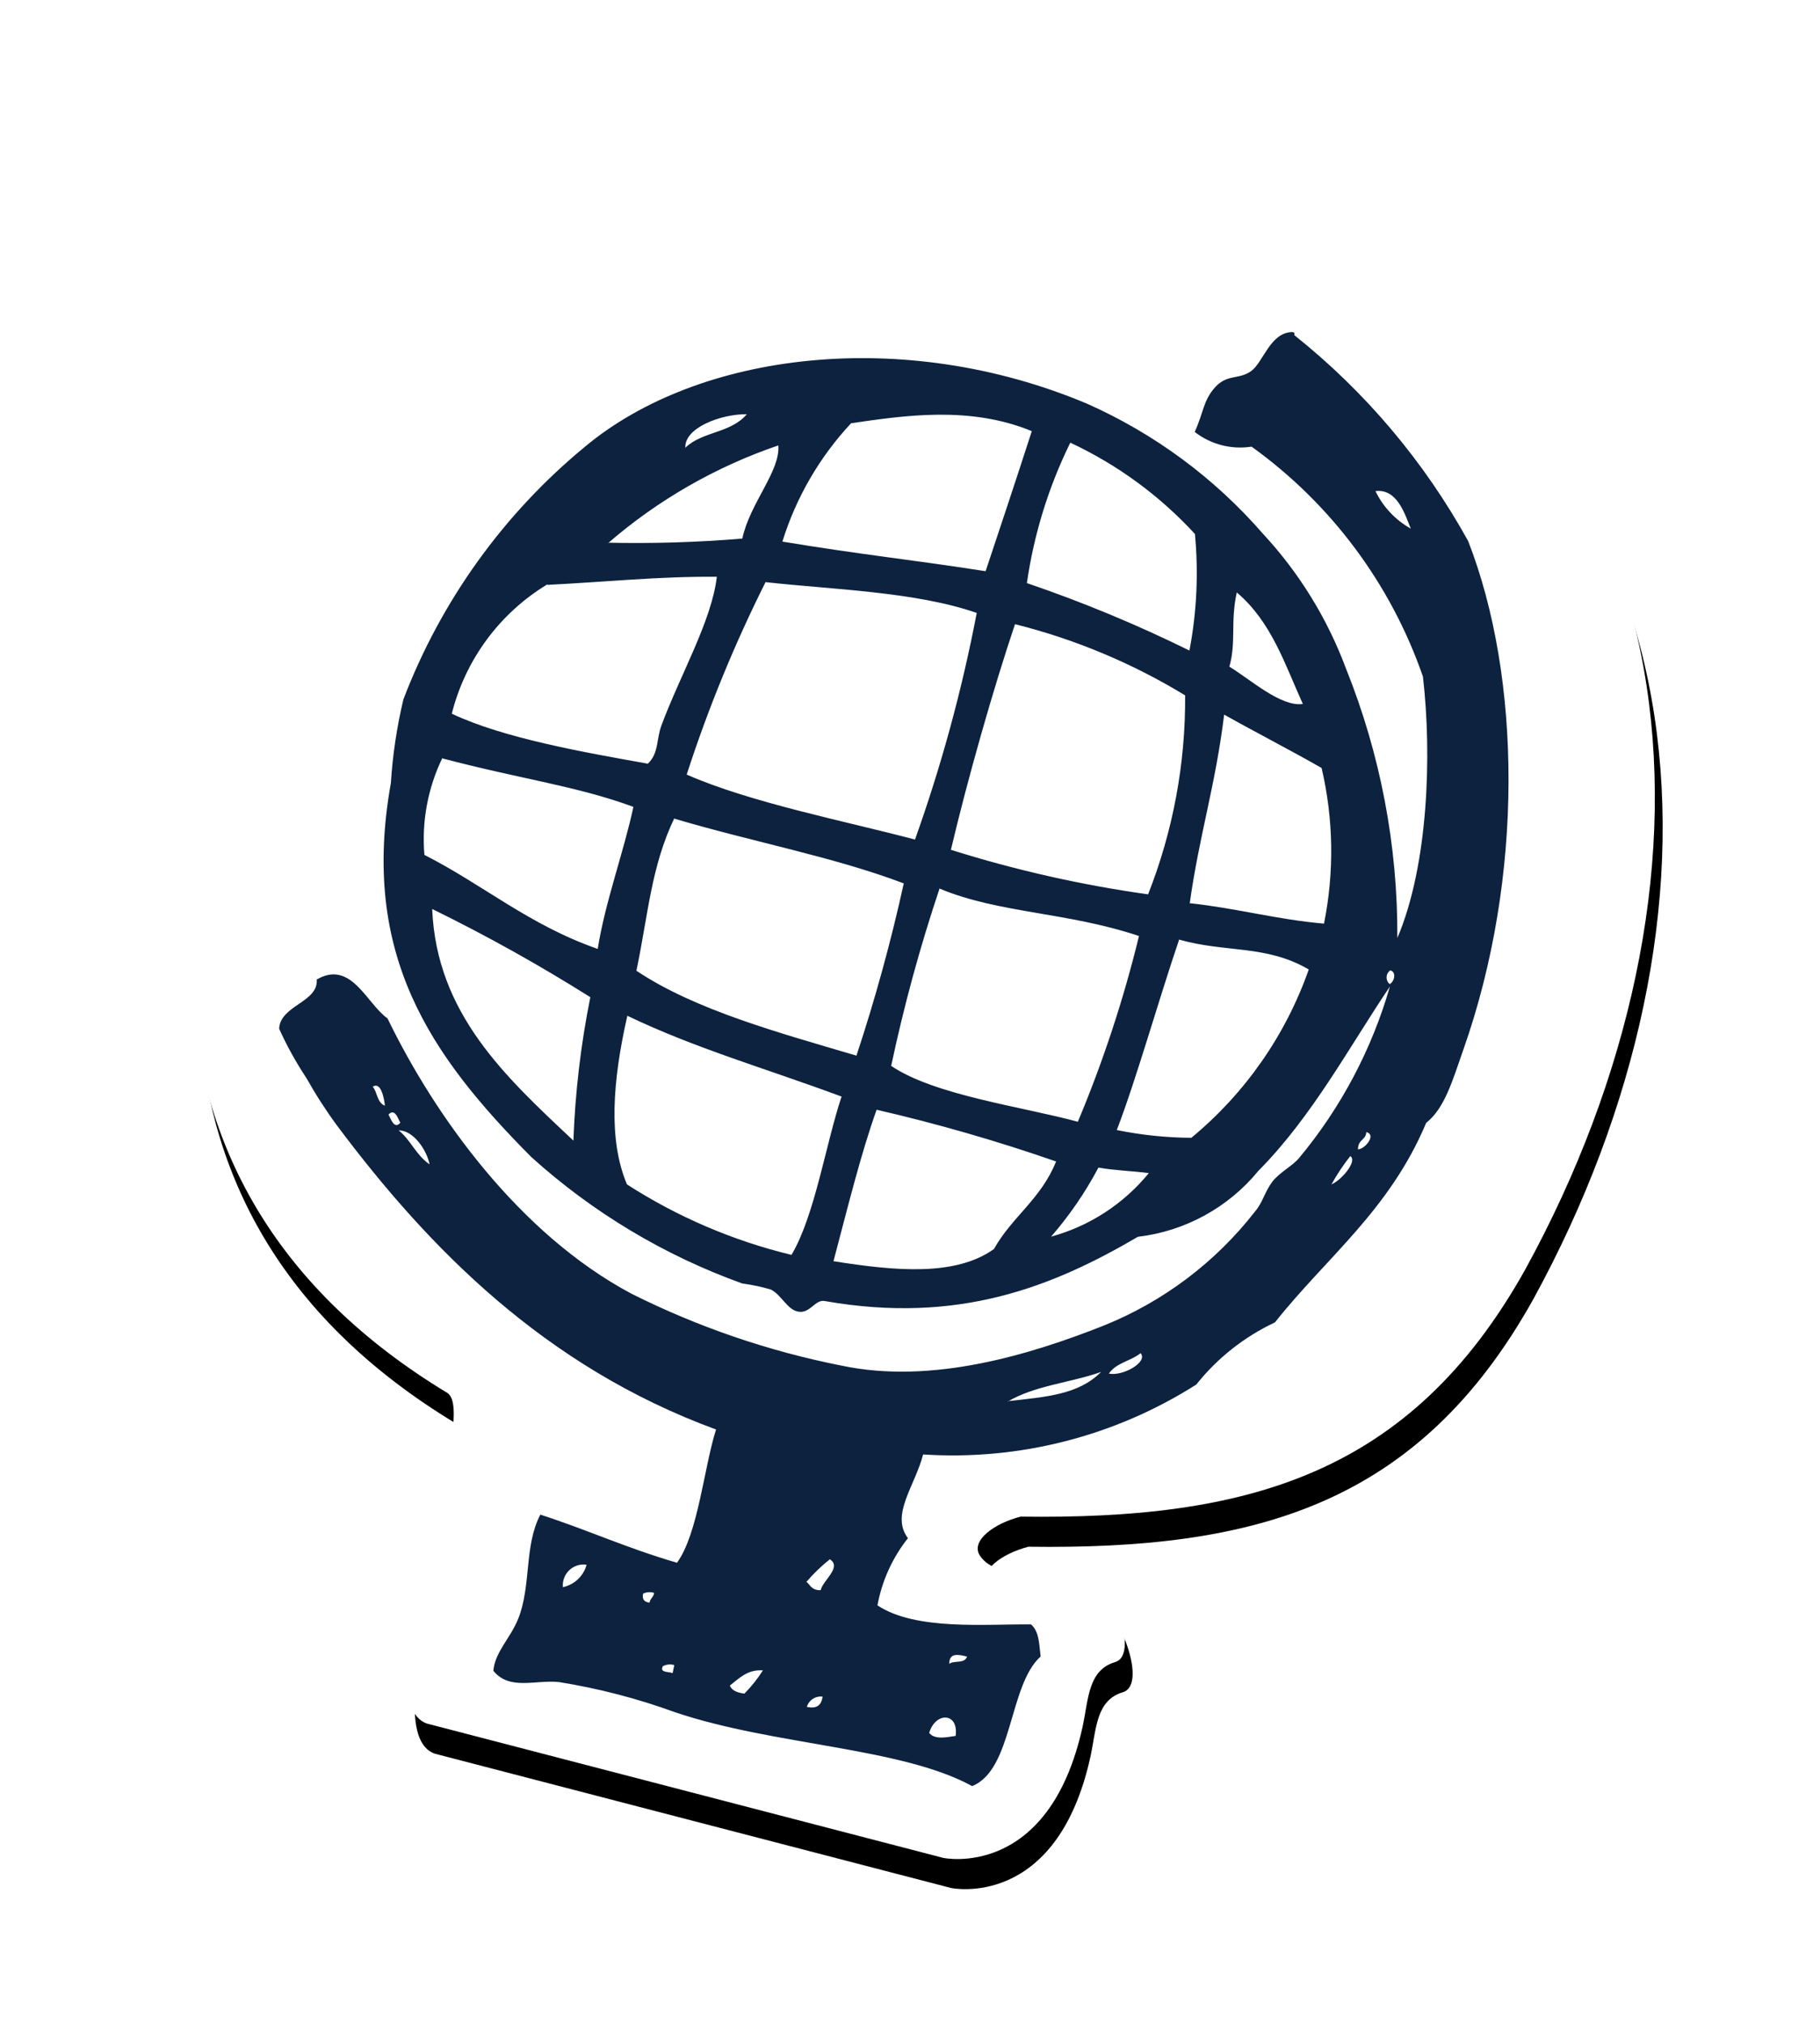 <?xml version="1.0" encoding="UTF-8"?> <svg xmlns="http://www.w3.org/2000/svg" xmlns:xlink="http://www.w3.org/1999/xlink" width="130.859" height="145.493" viewBox="0 0 130.859 145.493"><defs><filter id="b" width="107.8%" height="106.6%" x="-2.9%" y="-1.6%" filterUnits="objectBoundingBox"><feOffset dx="1" dy="2" in="SourceAlpha" result="shadowOffsetOuter1"></feOffset><feGaussianBlur in="shadowOffsetOuter1" result="shadowBlurOuter1" stdDeviation="1"></feGaussianBlur><feColorMatrix in="shadowBlurOuter1" values="0 0 0 0 0 0 0 0 0 0 0 0 0 0 0 0 0 0 0.25 0"></feColorMatrix></filter><path id="a" d="M67.489,122 C67.489,122 75.241,122 75.325,110.688 C75.325,108.593 74.873,106.632 76.647,105.66 C78.422,104.688 74.655,99.141 72.863,99.527 C71.072,99.912 67.254,101.873 65.546,100.197 C64.642,99.292 66.066,97.717 67.824,96.845 C83.68,93.695 94.613,88.181 99.636,71.875 C108.594,42.028 99.955,10.89 70.168,1.874 C57.593,-1.947 47.045,0.684 36.496,4.337 C22.08,9.331 9.087,18.431 3.88,35.626 C-4.09,62.004 -1.143,87.393 25.646,96.711 C28.459,97.7 24.14,119.721 29.196,120.274"></path></defs><g fill="none" fill-rule="evenodd" transform="rotate(12 12.598 129.38)"><use xlink:href="#a" fill="#000" filter="url(#b)"></use><use xlink:href="#a" fill="#FFF"></use><path fill="#0C223F" d="M60.038,93.929 C59.937,96.275 58.631,98.655 60.222,100.046 C59.425,101.653 59.034,103.431 59.083,105.225 C62.164,106.448 67.053,104.889 70.168,104.269 C70.871,104.655 71.038,105.577 71.323,106.381 C69.498,108.878 71.072,114.76 68.443,116.52 C62.884,114.844 53.91,116.637 46.442,115.766 C43.592,115.363 40.71,115.234 37.836,115.38 C36.161,115.548 34.487,116.738 33.047,115.565 C32.88,114.224 33.75,113.051 34.018,111.543 C34.454,108.995 33.332,106.331 34.018,103.884 C37.585,104.253 40.532,104.94 44.349,105.225 C45.404,102.845 44.818,98.136 45.103,95.27 C32.093,93.41 22.164,86.79 13.909,79.567 C12.897,78.666 11.941,77.703 11.046,76.685 C10.078,75.736 9.187,74.71 8.384,73.618 C8.116,71.942 10.761,71.171 10.293,69.596 C12.419,67.668 14.16,70.551 15.851,71.271 C20.657,77.455 28.342,84.444 37.082,86.974 C42.268,88.331 47.613,88.98 52.972,88.902 C59.669,88.902 66.166,85.248 70.77,82.198 C74.632,79.612 77.736,76.043 79.762,71.858 C80.147,71.154 80.147,70.333 80.515,69.545 C80.884,68.758 81.671,68.171 82.056,67.451 C84.242,63.294 85.542,58.729 85.873,54.044 C83.931,58.837 82.374,64.317 79.377,68.976 C77.807,72.009 75.125,74.315 71.892,75.411 C66.618,80.221 60.574,84.259 50.846,84.611 C50.126,84.611 50.008,85.684 49.171,85.751 C48.334,85.818 47.731,84.846 46.877,84.611 C46.175,84.553 45.47,84.553 44.768,84.611 C38.866,83.806 33.178,81.853 28.024,78.863 C19.418,73.232 12.972,67.199 12.57,54.664 C12.274,52.656 12.151,50.626 12.201,48.597 C13.376,41.106 16.474,34.05 21.193,28.118 C27.773,19.739 41.787,14.912 55.818,17.577 C61.021,18.671 65.92,20.897 70.168,24.096 C73.298,26.298 75.966,29.094 78.02,32.324 C81.726,37.837 84.325,44.018 85.672,50.524 C86.761,44.944 85.371,37.117 83.563,31.755 C79.927,25.727 74.517,20.974 68.075,18.147 C66.703,18.67 65.176,18.603 63.855,17.962 C64.19,16.487 63.973,15.633 64.626,14.51 C65.279,13.387 66.199,13.638 66.919,12.834 C67.639,12.03 67.673,9.851 69.213,9.482 C69.381,9.482 69.398,9.482 69.414,9.667 C75.247,12.58 80.448,16.618 84.718,21.549 C90.511,30.364 93.676,44.357 91.985,57.362 C91.683,59.708 91.549,61.786 90.461,63.093 C89.188,69.797 85.438,74.07 82.809,79.383 C80.869,80.853 79.293,82.751 78.205,84.93 C73.256,89.783 66.894,92.934 60.038,93.929 Z M77.451,19.42 C78.226,20.42 79.29,21.158 80.499,21.532 C79.846,20.577 78.941,18.917 77.451,19.42 L77.451,19.42 Z M39.56,22.487 C37.848,25.333 36.8,28.53 36.496,31.838 C42.122,31.587 46.208,31.151 51.231,30.883 C51.599,27.615 52.001,24.079 52.386,20.342 C47.648,19.47 43.194,21.146 39.56,22.487 Z M65.396,25.135 C62.349,22.968 58.907,21.42 55.266,20.577 C54.398,24.013 54.076,27.564 54.312,31.101 C58.504,31.602 62.659,32.375 66.752,33.414 C66.694,30.604 66.237,27.816 65.396,25.135 Z M28.275,26.677 C29.23,25.269 31.239,25.001 32.093,23.409 C30.234,23.794 27.873,25.319 28.275,26.71 L28.275,26.677 Z M24.257,34.52 C27.42,33.92 30.55,33.154 33.633,32.224 C33.633,29.626 35.308,26.911 34.772,25.135 C30.695,27.569 27.124,30.767 24.257,34.553 L24.257,34.52 Z M69.799,33.95 C71.474,34.536 74.035,36.028 75.526,35.475 C73.684,32.978 72.093,30.162 69.213,28.621 C69.197,30.816 69.933,32.123 69.799,33.983 L69.799,33.95 Z M35.927,34.905 C34.663,39.746 33.767,44.676 33.248,49.653 C38.154,50.675 45.203,50.558 50.276,50.809 C51.027,45.222 51.347,39.586 51.231,33.95 C46.626,33.363 40.699,34.469 35.927,34.939 L35.927,34.905 Z M54.094,34.134 C53.525,39.061 53.072,45.731 52.955,50.994 C57.786,51.456 62.647,51.518 67.489,51.178 C68.297,46.35 68.172,41.412 67.12,36.631 C62.927,35.159 58.535,34.328 54.094,34.168 L54.094,34.134 Z M20.607,38.357 C17.686,41.096 15.965,44.879 15.818,48.882 C19.836,49.837 25.697,49.619 30.351,49.468 C30.971,48.597 30.586,47.608 30.736,46.586 C31.306,42.715 32.712,38.458 32.411,35.291 C28.309,36.129 24.558,37.352 20.623,38.391 L20.607,38.357 Z M70.536,51.178 C74.002,50.826 76.865,51.027 80.298,50.608 C80.259,46.834 79.408,43.113 77.803,39.698 C75.291,38.894 72.679,38.19 70.151,37.402 C70.603,42.53 70.201,46.251 70.553,51.211 L70.536,51.178 Z M15.818,52.133 C15.243,54.47 15.306,56.918 16.002,59.222 C20.64,60.462 24.374,62.574 29.598,63.244 C29.414,59.892 29.983,55.988 29.983,52.72 C25.68,52.1 21.779,52.452 15.835,52.167 L15.818,52.133 Z M33.03,52.904 C32.126,56.675 32.629,60.01 32.645,64.199 C37.384,66.093 43.646,66.428 49.389,66.881 C49.86,62.623 50.111,58.344 50.142,54.06 C44.801,53.239 39.025,53.407 33.047,52.938 L33.03,52.904 Z M85.84,53.859 C86.108,53.625 86.141,52.921 85.656,52.904 C85.519,53.051 85.462,53.254 85.502,53.45 C85.542,53.646 85.674,53.811 85.856,53.893 L85.84,53.859 Z M70.352,53.859 C69.799,58.501 69.431,64.3 68.811,68.221 C70.612,68.206 72.406,68.016 74.169,67.652 C77.284,63.729 79.27,59.03 79.912,54.06 C76.53,52.938 73.784,54.144 70.335,53.893 L70.352,53.859 Z M52.738,53.859 C52.235,58.249 51.983,62.664 51.984,67.082 C55.484,68.506 61.88,67.987 65.948,68.221 C66.824,63.61 67.333,58.937 67.472,54.245 C62.081,53.625 57.292,54.747 52.754,53.893 L52.738,53.859 Z M30.753,77.087 C30.155,73.672 29.836,70.214 29.799,66.747 C25.723,65.248 21.57,63.967 17.358,62.909 C19.234,70.216 25.027,73.618 30.753,77.087 Z M86.007,65.976 C86.476,65.976 87.213,64.669 86.392,64.635 C86.476,65.222 85.923,65.255 86.057,65.959 L86.007,65.976 Z M84.668,68.858 C85.254,68.557 86.258,66.814 85.622,66.562 C85.259,67.296 84.956,68.058 84.718,68.841 L84.668,68.858 Z M35.174,79.366 C39.213,80.899 43.48,81.743 47.798,81.863 C48.853,78.763 48.552,73.484 48.954,69.981 C43.144,69.126 38.003,68.791 32.679,67.501 C32.612,72.344 33.198,76.534 35.174,79.366 Z M51.616,70.383 C51.164,73.735 51.047,77.623 50.846,81.679 C55.4,81.444 59.653,80.924 61.947,78.427 C62.75,75.863 64.508,74.221 65.011,71.339 C60.566,70.779 56.095,70.46 51.616,70.383 L51.616,70.383 Z M68.075,71.154 C67.525,73.085 66.755,74.946 65.781,76.701 C68.325,75.389 70.397,73.315 71.708,70.769 C70.469,70.869 69.364,71.087 68.075,71.137 L68.075,71.154 Z M16.973,77.455 C16.823,76.953 16.32,75.78 15.835,76.299 C16.27,76.634 16.337,77.321 16.973,77.455 Z M18.313,78.411 C18.145,78.26 17.71,77.405 17.358,78.025 C17.543,78.193 17.978,79.048 18.313,78.411 L18.313,78.411 Z M20.992,80.908 C20.573,79.919 19.317,78.746 18.313,78.98 C19.334,79.5 19.87,80.438 20.992,80.908 L20.992,80.908 Z M71.892,85.466 C72.93,85.466 74.504,84.042 73.818,83.556 C73.232,84.276 72.261,84.578 71.892,85.466 Z M65.195,88.918 C67.857,88.03 70.067,87.41 71.323,85.466 C69.331,86.689 66.852,87.41 65.195,88.952 L65.195,88.918 Z M53.725,104.621 C54.06,104.789 54.211,105.158 54.864,105.007 C54.864,104.286 56.036,103.079 55.048,102.694 C54.545,103.303 54.102,103.96 53.725,104.655 L53.725,104.621 Z M36.697,108.643 C37.464,108.299 37.974,107.556 38.02,106.716 C37.558,106.744 37.135,106.986 36.876,107.37 C36.617,107.754 36.551,108.237 36.697,108.677 L36.697,108.643 Z M65.011,108.258 C65.312,107.923 66.082,108.057 66.149,107.487 C65.463,107.47 64.826,107.47 65.011,108.291 L65.011,108.258 Z M42.424,107.872 C42.424,108.291 42.591,108.476 43.01,108.442 C43.01,108.09 43.21,108.023 43.194,107.688 C42.918,107.657 42.642,107.735 42.424,107.906 L42.424,107.872 Z M49.891,113.051 C50.075,113.369 50.494,113.47 51.047,113.42 C51.431,112.818 51.751,112.178 52.001,111.509 C50.896,111.66 50.444,112.431 49.891,113.084 L49.891,113.051 Z M64.626,113.42 C65.145,113.855 66.015,113.42 66.534,113.235 C66.4,111.509 64.726,111.844 64.626,113.453 L64.626,113.42 Z M44.918,112.665 C44.717,113.235 45.337,113.001 45.689,113.051 L45.689,112.464 C45.411,112.438 45.134,112.522 44.918,112.699 L44.918,112.665 Z M55.634,113.42 C56.304,113.42 56.639,113.151 56.589,112.464 C56.067,112.506 55.658,112.93 55.634,113.453 L55.634,113.42 Z"></path></g></svg> 